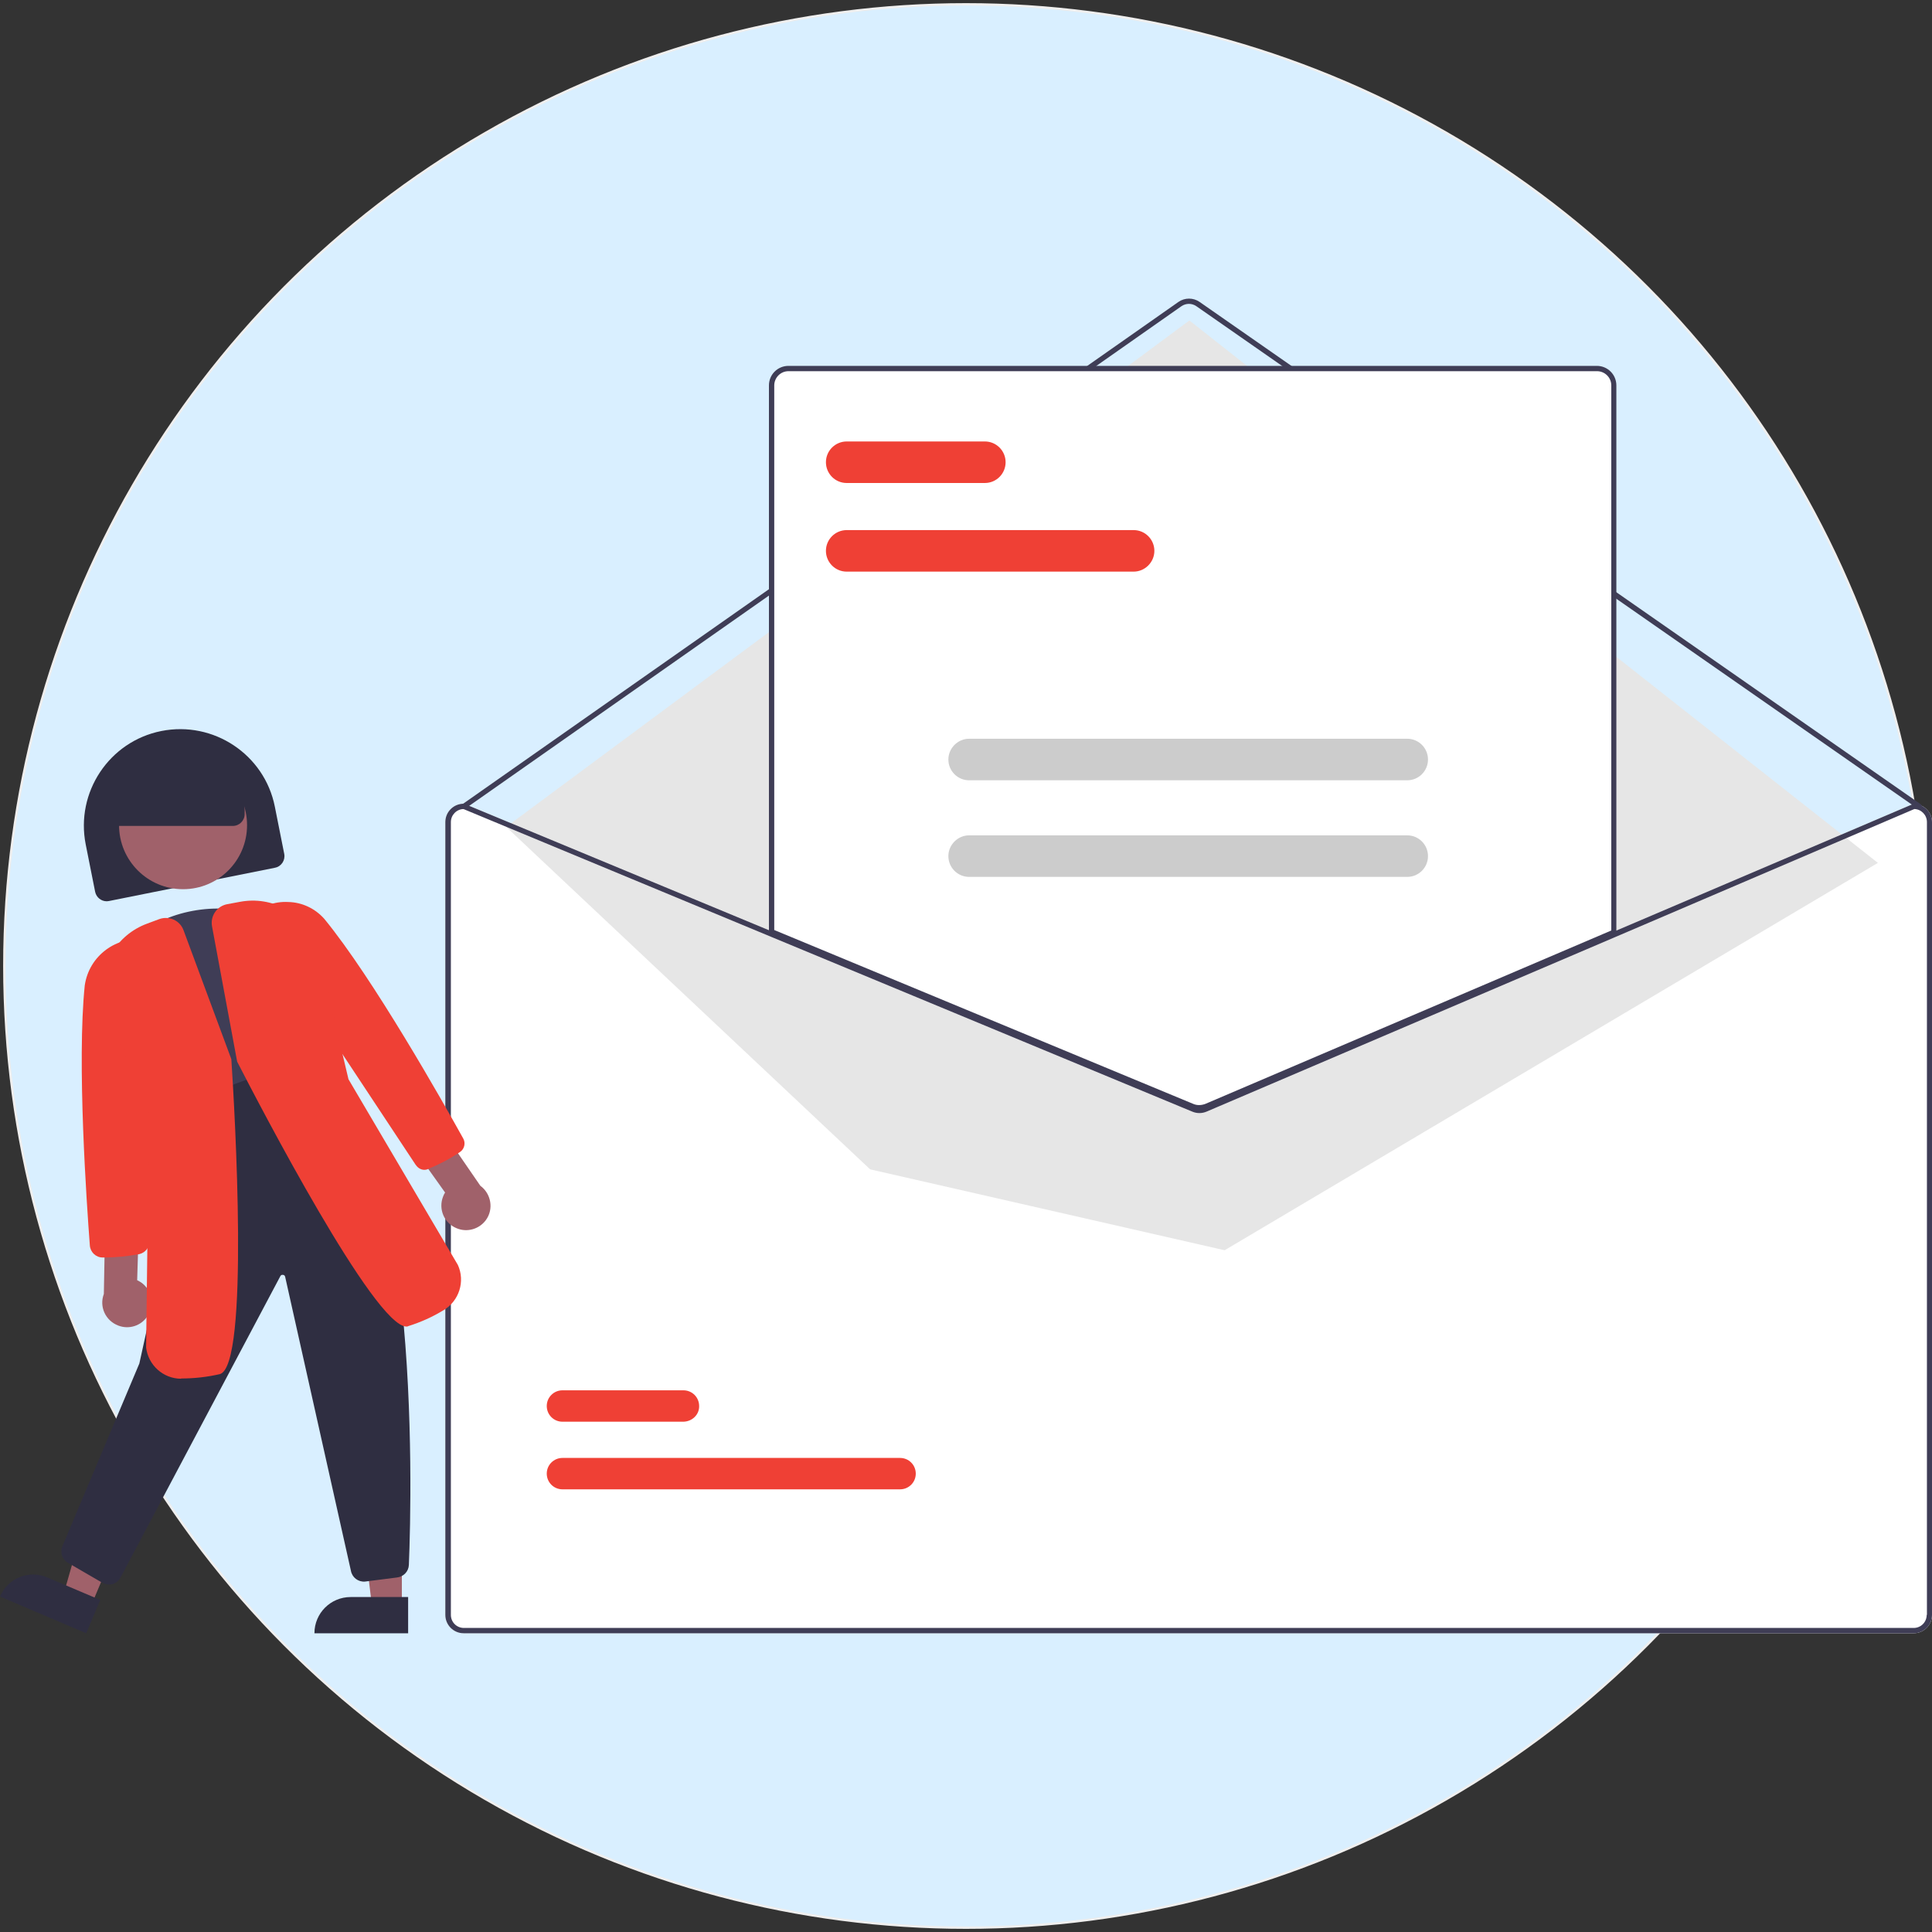 <?xml version="1.0" encoding="utf-8"?>
<!-- Generator: Adobe Illustrator 28.2.0, SVG Export Plug-In . SVG Version: 6.00 Build 0)  -->
<svg version="1.1" id="Layer_1" xmlns="http://www.w3.org/2000/svg" xmlns:xlink="http://www.w3.org/1999/xlink" x="0px" y="0px"
	 viewBox="0 0 800 800" style="enable-background:new 0 0 800 800;" xml:space="preserve" width="800" height="800">
<rect x="0" y="0" width="800" height="800" fill="#333333" stroke="none"/>
<style type="text/css">
	.st0{fill:#D9EFFF;stroke:#EFEFEF;stroke-miterlimit:10;}
	.st1{fill:#FFFFFF;}
	.st2{fill:#3F3D56;}
	.st3{fill:#E6E6E6;}
	.st4{fill:#EF4035;}
	.st5{fill:#CCCCCC;}
	.st6{fill:#2F2E41;}
	.st7{fill:#A0616A;}
</style>
<circle class="st0" cx="400" cy="400" r="398.2"/>
<path class="st1" d="M792.4,332.9h-0.2l-124,52.9l-169.6,72.4c-1.3,0.6-2.8,0.6-4.2,0l-175-72.6l-127-52.7l-0.2-0.1h-0.2
	c-4.2,0-7.6,3.4-7.6,7.6v328.3c0,4.2,3.4,7.6,7.6,7.6h600.4c4.2,0,7.6-3.4,7.6-7.6V340.4C800,336.3,796.6,332.9,792.4,332.9z"/>
<path class="st2" d="M794.6,335c-0.2,0-0.4-0.1-0.6-0.2l-298.6-208c-1.9-1.3-4.3-1.3-6.2,0l-296.5,208c-0.5,0.3-1.2,0.2-1.5-0.3
	c-0.3-0.5-0.2-1.2,0.3-1.5l296.5-208c2.6-1.8,6.1-1.8,8.7,0l298.6,208c0.5,0.3,0.6,1,0.3,1.5C795.3,334.9,795,335,794.6,335
	L794.6,335z"/>
<polygon class="st3" points="209.6,342.4 492.5,132.7 777.6,357.3 507.1,517.7 360.3,484.2 "/>
<path class="st4" d="M372.7,616.7H232.9c-3.6,0-6.5-2.9-6.5-6.5c0-3.6,2.9-6.5,6.5-6.5c0,0,0,0,0,0h139.8c3.6,0,6.5,2.9,6.5,6.5
	C379.2,613.8,376.3,616.7,372.7,616.7C372.7,616.7,372.7,616.7,372.7,616.7z"/>
<path class="st4" d="M283,588.7h-50.1c-3.6,0-6.5-2.9-6.5-6.5c0-3.6,2.9-6.5,6.5-6.5c0,0,0,0,0,0H283c3.6,0,6.5,2.9,6.5,6.5
	C289.6,585.7,286.7,588.6,283,588.7C283,588.7,283,588.7,283,588.7z"/>
<path class="st1" d="M496.5,459.2c-1.1,0-2.1-0.2-3.1-0.6l-174.5-72.4V159.6c0-4.2,3.4-7.6,7.6-7.6h334.7c4.2,0,7.6,3.4,7.6,7.6
	v226.8l-0.3,0.1l-168.8,72.1C498.7,459,497.6,459.2,496.5,459.2z"/>
<path class="st2" d="M496.5,459.7c-1.1,0-2.3-0.2-3.3-0.6l-174.8-72.5v-227c0-4.5,3.6-8.1,8.1-8.1h334.7c4.5,0,8.1,3.6,8.1,8.1
	v227.1l-169.4,72.3C498.9,459.5,497.7,459.7,496.5,459.7z M320.6,385.1l173.5,72c1.6,0.7,3.4,0.6,5,0l168.1-71.8V159.6
	c0-3.3-2.7-5.9-5.9-5.9H326.5c-3.3,0-5.9,2.7-5.9,5.9L320.6,385.1z"/>
<path class="st2" d="M792.4,332.9h-0.2l-124,52.9l-169.6,72.4c-1.3,0.6-2.8,0.6-4.2,0l-175-72.6l-127-52.7l-0.2-0.1h-0.2
	c-4.2,0-7.6,3.4-7.6,7.6v328.3c0,4.2,3.4,7.6,7.6,7.6h600.4c4.2,0,7.6-3.4,7.6-7.6V340.4C800,336.3,796.6,332.9,792.4,332.9z
	 M797.8,668.7c0,3-2.4,5.4-5.4,5.4H192.1c-3,0-5.4-2.4-5.4-5.4V340.4c0-2.9,2.3-5.3,5.2-5.4l127.6,53l174.2,72.3
	c1.9,0.8,4,0.8,5.9,0l168.8-72.1L792.7,335c2.9,0.1,5.2,2.5,5.2,5.4V668.7z"/>
<path class="st4" d="M469.4,236.7H350.6c-4.8,0-8.6-3.9-8.6-8.6c0-4.8,3.9-8.6,8.6-8.6h118.8c4.8,0,8.6,3.9,8.6,8.6
	C478,232.8,474.1,236.7,469.4,236.7z"/>
<path class="st4" d="M407.8,200h-57.2c-4.8,0-8.6-3.9-8.6-8.6c0-4.8,3.9-8.6,8.6-8.6h57.2c4.8,0,8.6,3.9,8.6,8.6
	C416.4,196.1,412.6,200,407.8,200z"/>
<path class="st5" d="M582.7,323.1H401.3c-4.8,0-8.6-3.9-8.6-8.6s3.9-8.6,8.6-8.6h181.4c4.8,0,8.6,3.9,8.6,8.6
	S587.5,323.1,582.7,323.1z"/>
<path class="st5" d="M582.7,363.1H401.3c-4.8,0-8.6-3.9-8.6-8.6s3.9-8.6,8.6-8.6h181.4c4.8,0,8.6,3.9,8.6,8.6
	S587.5,363.1,582.7,363.1z"/>
<path class="st6" d="M44.2,373.2c-2.3,0-4.3-1.6-4.8-3.9l-3.9-19.6c-4.3-21.6,9.7-42.7,31.3-47s42.7,9.7,47,31.3l3.9,19.6
	c0.5,2.6-1.2,5.2-3.8,5.7l-68.8,13.8C44.9,373.1,44.5,373.2,44.2,373.2z"/>
<polygon class="st7" points="166.4,664.8 154,664.8 148.2,617.2 166.4,617.2 "/>
<path class="st6" d="M145.2,661.3H169l0,0v15l0,0h-38.8l0,0l0,0C130.2,668,136.9,661.3,145.2,661.3z"/>
<polygon class="st7" points="37.8,664.7 26.4,659.9 39.6,613.7 56.3,620.8 "/>
<path class="st6" d="M19.6,653.2l21.9,9.3l0,0l-5.8,13.8l0,0L0,661.1l0,0l0,0C3.2,653.5,12,649.9,19.6,653.2
	C19.6,653.2,19.6,653.2,19.6,653.2z"/>
<circle class="st7" cx="75.8" cy="341.7" r="26.5"/>
<path class="st2" d="M77.1,462.4l-0.3-0.9c-7.2-23.5-14.7-47.8-22.2-70.9l-0.2-0.6l0.5-0.5c11.6-11.8,33.4-16.5,50.6-11
	c17.3,5.6,29.3,21.3,27.8,36.5c-0.8,9.1,1.7,18.3,6.9,25.8l0.7,1l-1.1,0.6c-19.4,10-40.3,16.6-61.8,19.8L77.1,462.4z"/>
<path class="st6" d="M45.1,656.1c-0.9,0-1.9-0.3-2.7-0.7l-14.3-8.3c-2.4-1.4-3.4-4.4-2.2-7l31.8-75.5l24.3-110.2l44.3-16.1l0.4,0.2
	c47.5,21.8,43.9,178.4,42.6,209.5c-0.1,2.7-2.2,4.9-4.9,5.2l-13.3,1.7c-2.8,0.2-5.3-1.7-5.8-4.5l-27.2-121.6
	c-0.1-0.5-0.4-0.9-0.9-0.9c-0.5-0.1-0.9,0.1-1.1,0.5l-66.3,125c-0.7,1.3-1.9,2.2-3.3,2.6C46.1,656.1,45.6,656.1,45.1,656.1z"/>
<path class="st7" d="M61,545.1c3.2-4.6,2-10.9-2.6-14.1c-0.5-0.3-1-0.6-1.6-0.9l0.7-23.1l-13.9-3.9l-0.6,32.7
	c-2,5.3,0.7,11.1,6,13.1C53.4,550.6,58.4,549,61,545.1L61,545.1z"/>
<path class="st4" d="M43.3,520.7l-0.8,0c-2.8,0-5.1-2.2-5.3-5c-1.3-17.2-5.4-75.9-2.1-107.7c1.8-12.3,13.2-20.7,25.5-18.9
	c0.2,0,0.4,0.1,0.7,0.1l0.9,0.2l0,0.9c-0.3,41.9-0.3,83.5-0.3,123.7c0,2.5-1.7,4.7-4.2,5.3C52.8,520.2,48,520.7,43.3,520.7z"/>
<path class="st4" d="M75,570.9c-7.4,0-13.6-5.6-14.5-12.9l1.2-96.6l-19.2-48.6c-1.7-13.1,5.9-25.7,18.3-30.3l5.1-1.9
	c4.1-1.5,8.6,0.5,10.1,4.6c0,0,0,0,0,0l19.8,53.4l0,0.1c1.4,21.3,7.6,127.1-4.8,130.3c-5.2,1.2-10.6,1.8-16,1.8L75,570.9z"/>
<path class="st7" d="M189.1,508.6c-5.2-2.1-7.7-8-5.6-13.2c0.2-0.6,0.5-1.1,0.8-1.6L170.9,475l9.5-10.9l18.5,26.9
	c4.5,3.3,5.6,9.7,2.3,14.2C198.4,509,193.4,510.4,189.1,508.6L189.1,508.6z"/>
<path class="st4" d="M175.7,484.4c-1.4,0-2.7-0.8-3.5-2l-0.1-0.1c-22.1-33.5-45-68.1-68.1-102.6l-0.2-0.4l0.3-0.3
	c4.1-3.8,9.6-5.8,15.2-5.5c5.8,0.1,11.2,2.7,15,7c20.2,24.6,49.1,75.8,57.5,90.9c1.1,1.9,0.5,4.4-1.3,5.6c-4.1,2.8-8.5,5.1-13.1,7
	C176.8,484.3,176.3,484.4,175.7,484.4z"/>
<path class="st4" d="M168.3,549.3c-13.2,0-60.6-91.2-70-109.5l-0.1-0.2l-10.4-56c-0.8-4.3,2-8.4,6.3-9.2c0,0,0,0,0,0l5.4-1
	c13-2.4,26,4.5,31.3,16.6l13.5,56.9l45.3,76.9c3.1,6.8,0.5,14.9-5.9,18.7c-4.6,2.8-9.5,5-14.6,6.6
	C168.8,549.3,168.6,549.3,168.3,549.3L168.3,549.3z"/>
<path class="st6" d="M96.4,342H43v-6.5c0-14.9,12.1-27,27-27h4.3c14.9,0,27,12.1,27,27v1.6C101.3,339.8,99.1,342,96.4,342z"/>
</svg>
